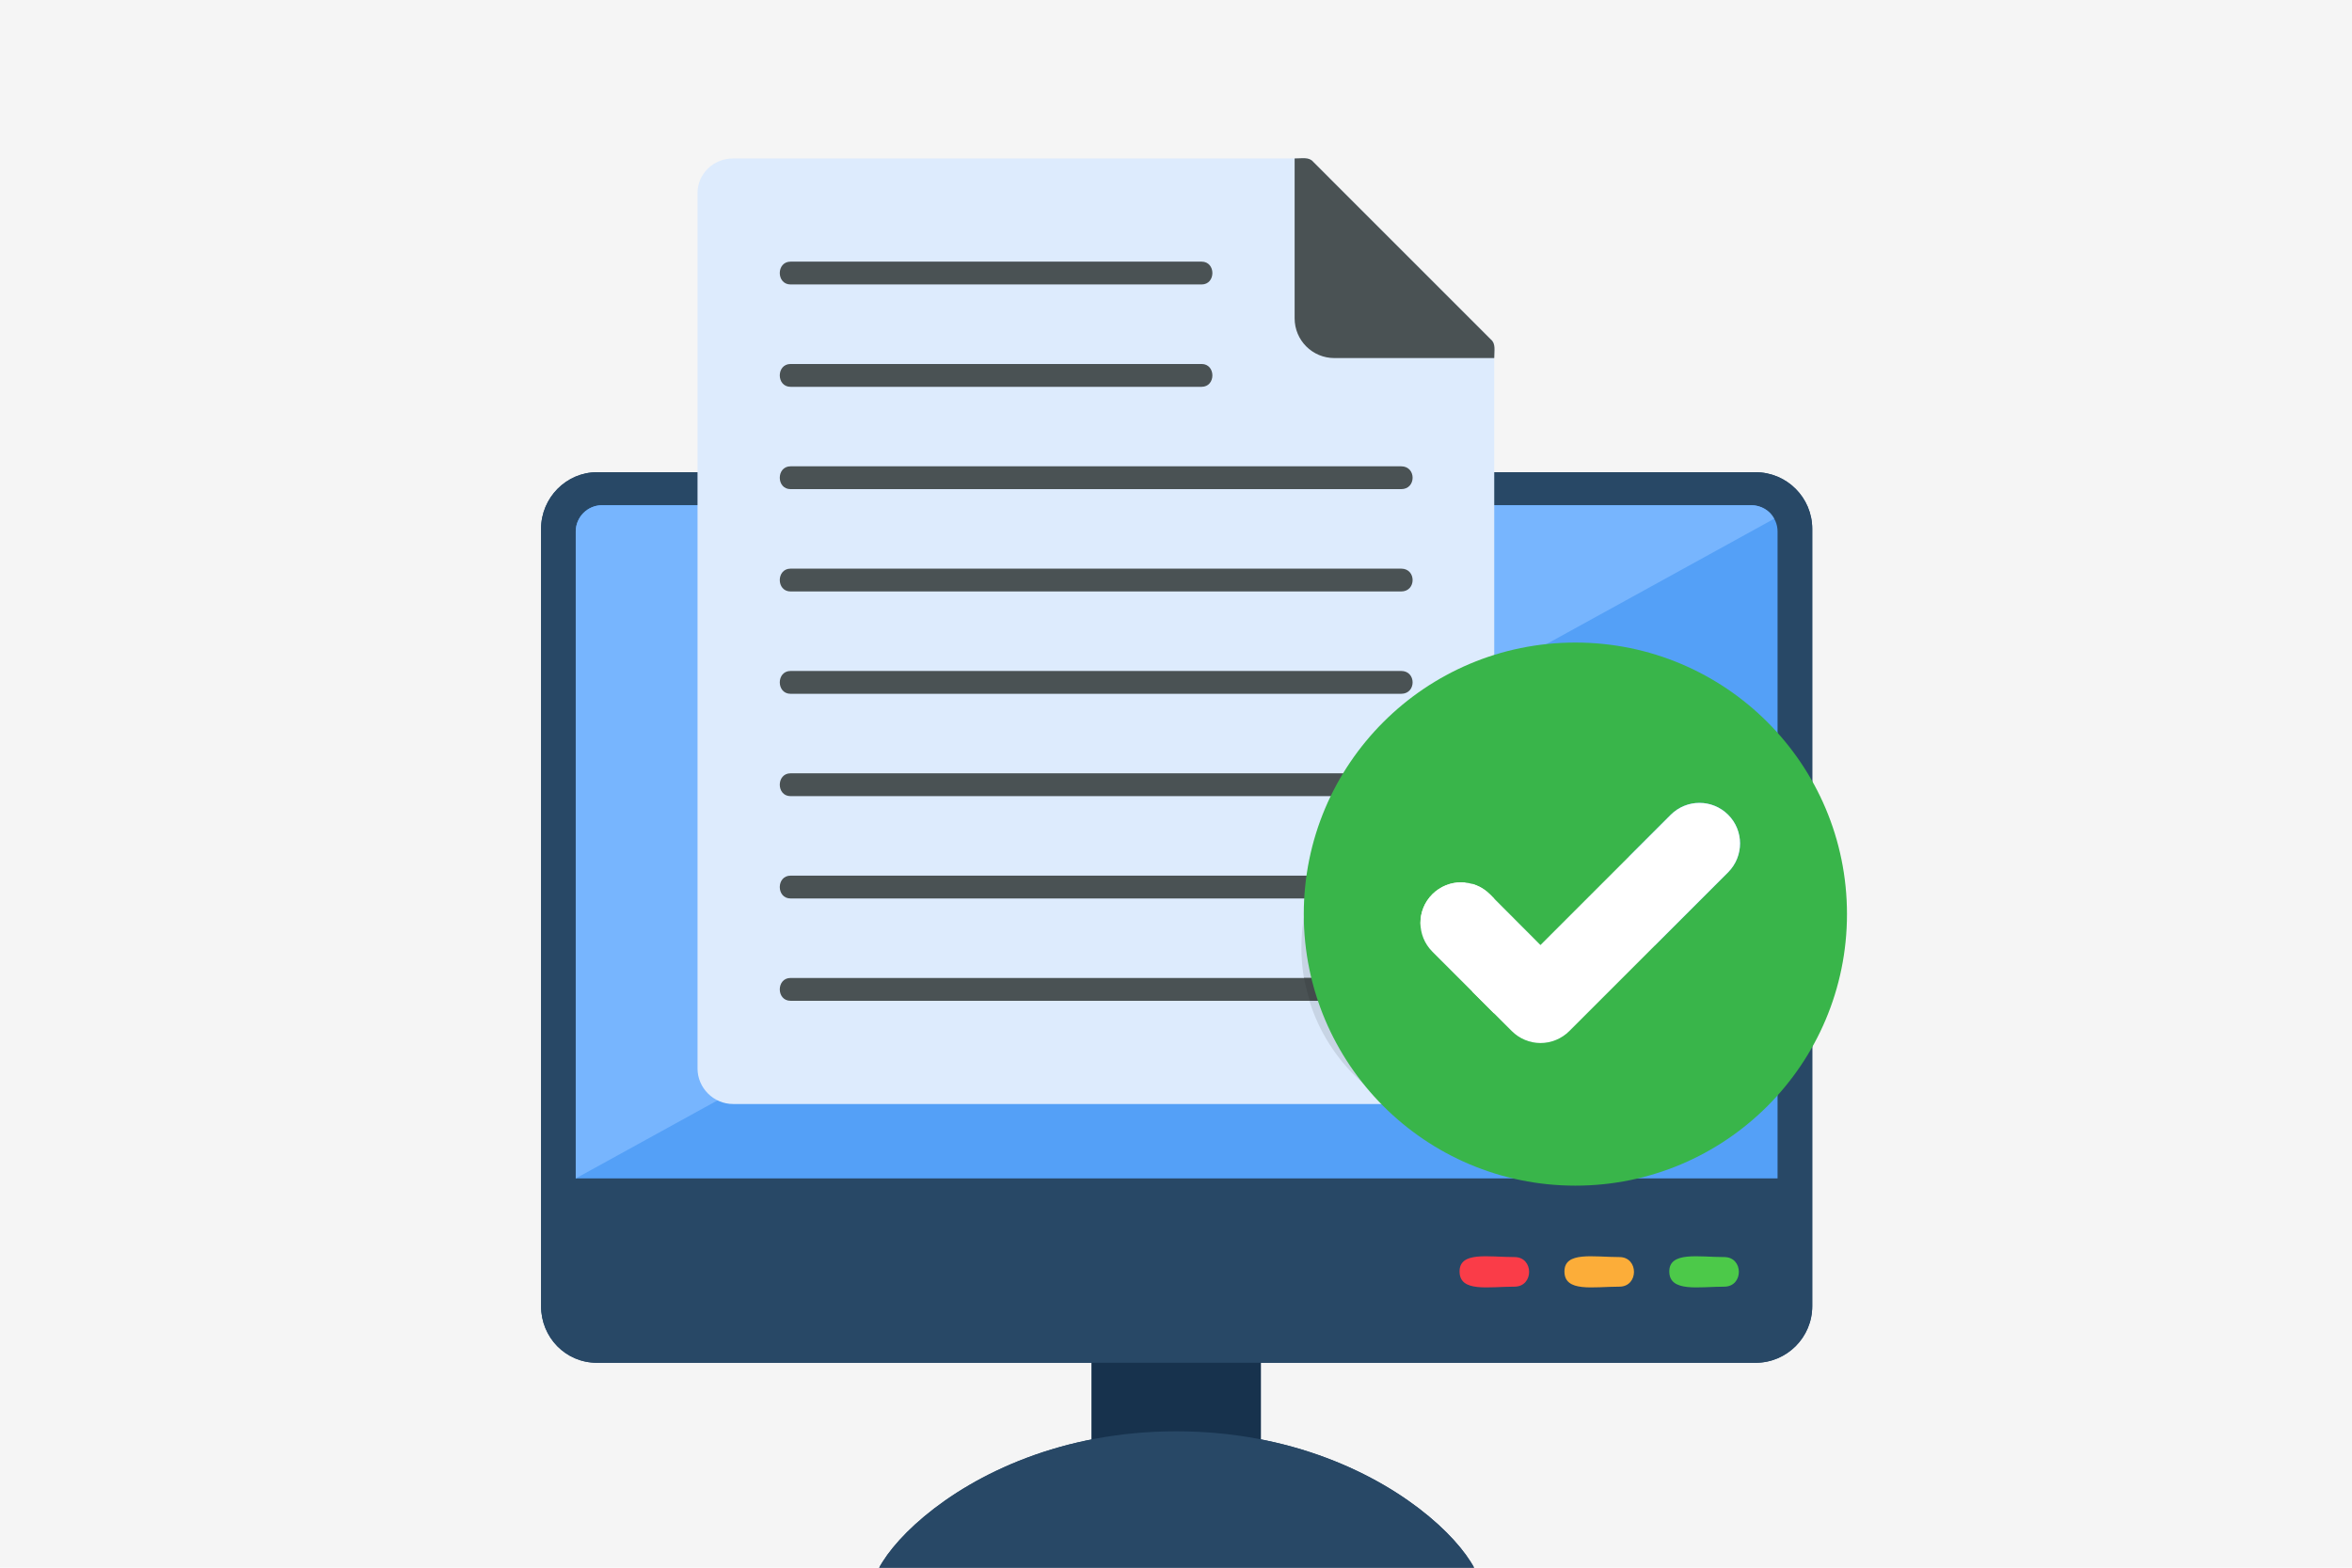 <svg xmlns="http://www.w3.org/2000/svg" xmlns:xlink="http://www.w3.org/1999/xlink" width="420" zoomAndPan="magnify" viewBox="0 0 315 210" height="280" preserveAspectRatio="xMidYMid meet" version="1.0"><defs><clipPath id="9c29325178"><path d="M 72.461 63 L 242.711 63 L 242.711 183 L 72.461 183 Z M 72.461 63 " clip-rule="nonzero"/></clipPath><clipPath id="1aa8a0d8a1"><path d="M 72.461 63 L 242.711 63 L 242.711 183 L 72.461 183 Z M 72.461 63 " clip-rule="nonzero"/></clipPath><clipPath id="3ed94a166e"><path d="M 174.613 86.074 L 247.363 86.074 L 247.363 158.824 L 174.613 158.824 Z M 174.613 86.074 " clip-rule="nonzero"/></clipPath></defs><rect x="-31.5" width="378" fill="#ffffff" y="-21" height="252" fill-opacity="1"/><rect x="-31.5" width="378" fill="#f5f5f5" y="-21" height="252" fill-opacity="1"/><path fill="#17324d" d="M 166.934 196.488 C 165.914 196.488 165.008 195.695 164.895 194.676 L 150.168 195.016 C 149.488 197.168 146.203 196.715 146.203 194.449 L 146.203 180.512 C 146.203 178.02 149.715 177.906 150.168 180.059 L 164.895 180.059 C 165.348 177.906 168.859 178.02 168.859 180.512 L 168.859 194.449 C 168.859 195.582 167.953 196.488 166.934 196.488 Z M 166.934 196.488 " fill-opacity="1" fill-rule="evenodd"/><path fill="#284866" d="M 196.383 214.5 L 118.793 214.5 C 111.09 214.5 126.949 191.73 157.531 191.73 C 188.227 191.73 204.086 214.5 196.383 214.5 Z M 196.383 214.5 " fill-opacity="1" fill-rule="evenodd"/><g clip-path="url(#9c29325178)"><path fill="#284866" d="M 235.121 182.551 L 79.941 182.551 C 75.75 182.551 72.465 179.152 72.465 174.961 L 72.465 70.848 C 72.465 66.656 75.863 63.258 79.941 63.258 L 235.121 63.258 C 239.312 63.258 242.711 66.656 242.711 70.848 L 242.711 174.961 C 242.711 179.152 239.312 182.551 235.121 182.551 Z M 235.121 182.551 " fill-opacity="1" fill-rule="evenodd"/></g><path fill="#54a0f7" d="M 77.109 157.855 L 238.066 157.855 L 238.066 71.188 C 238.066 69.262 236.48 67.676 234.555 67.676 L 80.621 67.676 C 78.695 67.676 77.109 69.262 77.109 71.188 Z M 77.109 157.855 " fill-opacity="1" fill-rule="evenodd"/><path fill="#fa3c48" d="M 202.84 172.355 C 199.328 172.355 195.477 173.148 195.477 170.316 C 195.477 167.598 199.328 168.391 202.84 168.391 C 205.445 168.391 205.445 172.355 202.84 172.355 Z M 202.84 172.355 " fill-opacity="1" fill-rule="evenodd"/><path fill="#fcad39" d="M 216.883 172.355 C 213.371 172.355 209.523 173.148 209.523 170.316 C 209.523 167.598 213.371 168.391 216.883 168.391 C 219.488 168.391 219.488 172.355 216.883 172.355 Z M 216.883 172.355 " fill-opacity="1" fill-rule="evenodd"/><path fill="#4cc949" d="M 230.93 172.355 C 227.531 172.355 223.566 173.148 223.566 170.316 C 223.566 167.598 227.531 168.391 230.93 168.391 C 233.535 168.391 233.535 172.355 230.93 172.355 Z M 230.93 172.355 " fill-opacity="1" fill-rule="evenodd"/><path fill="#77b5fe" d="M 77.109 71.188 L 77.109 157.855 L 237.613 69.488 C 237.047 68.355 235.801 67.676 234.555 67.676 L 80.621 67.676 C 78.695 67.676 77.109 69.262 77.109 71.188 Z M 77.109 71.188 " fill-opacity="1" fill-rule="evenodd"/><path fill="#17324d" d="M 166.934 196.488 C 165.914 196.488 165.008 195.695 164.895 194.676 L 150.168 195.016 C 149.488 197.168 146.203 196.715 146.203 194.449 L 146.203 180.512 C 146.203 178.02 149.715 177.906 150.168 180.059 L 164.895 180.059 C 165.348 177.906 168.859 178.02 168.859 180.512 L 168.859 194.449 C 168.859 195.582 167.953 196.488 166.934 196.488 Z M 166.934 196.488 " fill-opacity="1" fill-rule="evenodd"/><path fill="#284866" d="M 196.383 214.5 L 118.793 214.5 C 111.09 214.5 126.949 191.73 157.531 191.73 C 188.227 191.73 204.086 214.5 196.383 214.5 Z M 196.383 214.5 " fill-opacity="1" fill-rule="evenodd"/><g clip-path="url(#1aa8a0d8a1)"><path fill="#284866" d="M 235.121 182.551 L 79.941 182.551 C 75.75 182.551 72.465 179.152 72.465 174.961 L 72.465 70.848 C 72.465 66.656 75.863 63.258 79.941 63.258 L 235.121 63.258 C 239.312 63.258 242.711 66.656 242.711 70.848 L 242.711 174.961 C 242.711 179.152 239.312 182.551 235.121 182.551 Z M 235.121 182.551 " fill-opacity="1" fill-rule="evenodd"/></g><path fill="#54a0f7" d="M 77.109 157.855 L 238.066 157.855 L 238.066 71.188 C 238.066 69.262 236.48 67.676 234.555 67.676 L 80.621 67.676 C 78.695 67.676 77.109 69.262 77.109 71.188 Z M 77.109 157.855 " fill-opacity="1" fill-rule="evenodd"/><path fill="#fa3c48" d="M 202.84 172.355 C 199.328 172.355 195.477 173.148 195.477 170.316 C 195.477 167.598 199.328 168.391 202.84 168.391 C 205.445 168.391 205.445 172.355 202.84 172.355 Z M 202.84 172.355 " fill-opacity="1" fill-rule="evenodd"/><path fill="#fcad39" d="M 216.883 172.355 C 213.371 172.355 209.523 173.148 209.523 170.316 C 209.523 167.598 213.371 168.391 216.883 168.391 C 219.488 168.391 219.488 172.355 216.883 172.355 Z M 216.883 172.355 " fill-opacity="1" fill-rule="evenodd"/><path fill="#4cc949" d="M 230.93 172.355 C 227.531 172.355 223.566 173.148 223.566 170.316 C 223.566 167.598 227.531 168.391 230.93 168.391 C 233.535 168.391 233.535 172.355 230.93 172.355 Z M 230.93 172.355 " fill-opacity="1" fill-rule="evenodd"/><path fill="#77b5fe" d="M 77.109 71.188 L 77.109 157.855 L 237.613 69.488 C 237.047 68.355 235.801 67.676 234.555 67.676 L 80.621 67.676 C 78.695 67.676 77.109 69.262 77.109 71.188 Z M 77.109 71.188 " fill-opacity="1" fill-rule="evenodd"/><path fill="#ddebfd" d="M 189.473 147.887 L 98.176 147.887 C 95.57 147.887 93.418 145.734 93.418 143.129 L 93.418 25.871 C 93.418 23.266 95.57 21.227 98.176 21.227 L 174.859 21.227 C 175.199 21.227 175.652 21.34 175.879 21.68 L 199.668 45.473 C 200.008 45.699 200.121 46.039 200.121 46.492 L 200.121 105.402 C 200.121 106.195 199.441 106.875 198.648 106.875 C 187.547 106.875 178.598 115.824 178.598 126.926 C 178.598 134.629 183.129 141.766 190.039 145.055 C 191.512 145.734 191.059 147.887 189.473 147.887 Z M 189.473 147.887 " fill-opacity="1" fill-rule="evenodd"/><path fill="#c7d4e4" d="M 189.473 147.887 L 186.414 147.887 C 179.164 143.695 174.293 135.875 174.293 126.926 C 174.293 112.879 186.188 101.777 200.121 102.684 C 200.121 104.383 200.574 106.875 198.648 106.875 C 187.547 106.875 178.598 115.824 178.598 126.926 C 178.598 134.629 183.129 141.766 190.039 145.055 C 191.512 145.734 191.059 147.887 189.473 147.887 Z M 189.473 147.887 " fill-opacity="1" fill-rule="evenodd"/><path fill="#4a5254" d="M 173.387 21.227 C 174.406 21.227 175.312 21 175.879 21.68 L 199.668 45.473 C 200.348 46.039 200.121 46.945 200.121 47.965 L 178.711 47.965 C 175.766 47.965 173.387 45.586 173.387 42.637 Z M 173.387 21.227 " fill-opacity="1" fill-rule="evenodd"/><path fill="#4a5254" d="M 160.93 38.105 L 105.879 38.105 C 103.953 38.105 103.953 35.047 105.879 35.047 L 160.93 35.047 C 162.855 35.047 162.855 38.105 160.93 38.105 Z M 160.93 38.105 " fill-opacity="1" fill-rule="evenodd"/><path fill="#4a5254" d="M 160.93 51.816 L 105.879 51.816 C 103.953 51.816 103.953 48.758 105.879 48.758 L 160.93 48.758 C 162.855 48.758 162.855 51.816 160.93 51.816 Z M 160.93 51.816 " fill-opacity="1" fill-rule="evenodd"/><path fill="#4a5254" d="M 187.66 65.523 L 105.879 65.523 C 103.953 65.523 103.953 62.465 105.879 62.465 L 187.66 62.465 C 189.699 62.465 189.699 65.523 187.66 65.523 Z M 187.66 65.523 " fill-opacity="1" fill-rule="evenodd"/><path fill="#4a5254" d="M 187.66 92.938 L 105.879 92.938 C 103.953 92.938 103.953 89.879 105.879 89.879 L 187.66 89.879 C 189.699 89.879 189.699 92.938 187.66 92.938 Z M 187.66 92.938 " fill-opacity="1" fill-rule="evenodd"/><path fill="#4a5254" d="M 178.711 120.355 L 105.879 120.355 C 103.953 120.355 103.953 117.297 105.879 117.297 L 178.711 117.297 C 180.637 117.297 180.637 120.355 178.711 120.355 Z M 178.711 120.355 " fill-opacity="1" fill-rule="evenodd"/><path fill="#434a4c" d="M 178.711 120.355 L 175.199 120.355 C 175.539 119.336 175.879 118.316 176.332 117.297 L 178.711 117.297 C 180.637 117.297 180.637 120.355 178.711 120.355 Z M 178.711 120.355 " fill-opacity="1" fill-rule="evenodd"/><path fill="#4a5254" d="M 187.66 79.23 L 105.879 79.23 C 103.953 79.23 103.953 76.172 105.879 76.172 L 187.66 76.172 C 189.699 76.172 189.699 79.23 187.66 79.23 Z M 187.66 79.23 " fill-opacity="1" fill-rule="evenodd"/><path fill="#4a5254" d="M 187.66 106.648 L 105.879 106.648 C 103.953 106.648 103.953 103.59 105.879 103.59 L 187.66 103.59 C 189.699 103.59 189.699 106.648 187.66 106.648 Z M 187.66 106.648 " fill-opacity="1" fill-rule="evenodd"/><path fill="#434a4c" d="M 187.66 106.648 L 185.281 106.648 C 186.414 105.855 187.773 105.176 189.02 104.609 C 189.359 105.402 188.906 106.648 187.66 106.648 Z M 187.66 106.648 " fill-opacity="1" fill-rule="evenodd"/><path fill="#4a5254" d="M 177.805 134.062 L 105.879 134.062 C 103.953 134.062 103.953 131.004 105.879 131.004 L 177.805 131.004 C 179.844 131.004 179.844 134.062 177.805 134.062 Z M 177.805 134.062 " fill-opacity="1" fill-rule="evenodd"/><path fill="#434a4c" d="M 177.805 134.062 L 175.426 134.062 C 175.086 133.043 174.859 132.023 174.633 131.004 L 177.805 131.004 C 179.844 131.004 179.844 134.062 177.805 134.062 Z M 177.805 134.062 " fill-opacity="1" fill-rule="evenodd"/><path fill="#25a753" d="M 198.648 149.926 C 185.961 149.926 175.539 139.613 175.539 126.926 C 175.539 114.238 185.961 103.816 198.648 103.816 C 211.332 103.816 221.641 114.238 221.641 126.926 C 221.641 139.613 211.332 149.926 198.648 149.926 Z M 198.648 149.926 " fill-opacity="1" fill-rule="evenodd"/><path fill="#fefefe" d="M 198.648 141.652 C 197.855 141.652 197.176 140.973 197.176 140.18 L 197.176 113.672 C 197.176 111.633 200.121 111.633 200.121 113.672 L 200.121 140.18 C 200.121 140.973 199.441 141.652 198.648 141.652 Z M 198.648 141.652 " fill-opacity="1" fill-rule="evenodd"/><path fill="#fefefe" d="M 207.711 124.32 C 207.371 124.32 207.031 124.094 206.691 123.867 L 198.648 115.824 L 190.605 123.867 C 189.133 125.227 187.094 123.074 188.453 121.715 L 197.516 112.539 C 198.082 111.973 199.102 111.973 199.668 112.539 L 208.844 121.715 C 209.75 122.621 209.07 124.32 207.711 124.32 Z M 207.711 124.32 " fill-opacity="1" fill-rule="evenodd"/><g clip-path="url(#3ed94a166e)"><path fill="#39b54a" d="M 210.988 86.074 C 190.898 86.074 174.613 102.363 174.613 122.449 C 174.613 142.535 190.898 158.824 210.988 158.824 C 231.074 158.824 247.363 142.535 247.363 122.449 C 247.363 102.363 231.074 86.074 210.988 86.074 Z M 231.457 116.836 L 210.176 138.117 C 209.152 139.141 207.762 139.719 206.312 139.719 C 204.883 139.719 203.492 139.141 202.469 138.117 L 191.84 127.488 C 189.703 125.352 189.703 121.914 191.84 119.781 C 193.973 117.668 197.391 117.668 199.523 119.781 L 206.312 126.59 L 223.754 109.148 C 225.887 107.016 229.324 107.016 231.457 109.148 C 233.57 111.262 233.57 114.699 231.457 116.836 Z M 231.457 116.836 " fill-opacity="1" fill-rule="nonzero"/></g><path fill="#ffffff" d="M 231.457 116.836 L 210.176 138.117 C 209.152 139.141 207.762 139.719 206.312 139.719 C 204.883 139.719 203.492 139.141 202.469 138.117 L 191.84 127.488 C 189.703 125.352 189.703 121.914 191.84 119.781 C 193.973 117.668 197.391 117.668 199.523 119.781 L 206.312 126.59 L 223.754 109.148 C 225.887 107.016 229.324 107.016 231.457 109.148 C 233.57 111.262 233.57 114.699 231.457 116.836 Z M 231.457 116.836 " fill-opacity="1" fill-rule="nonzero"/></svg>